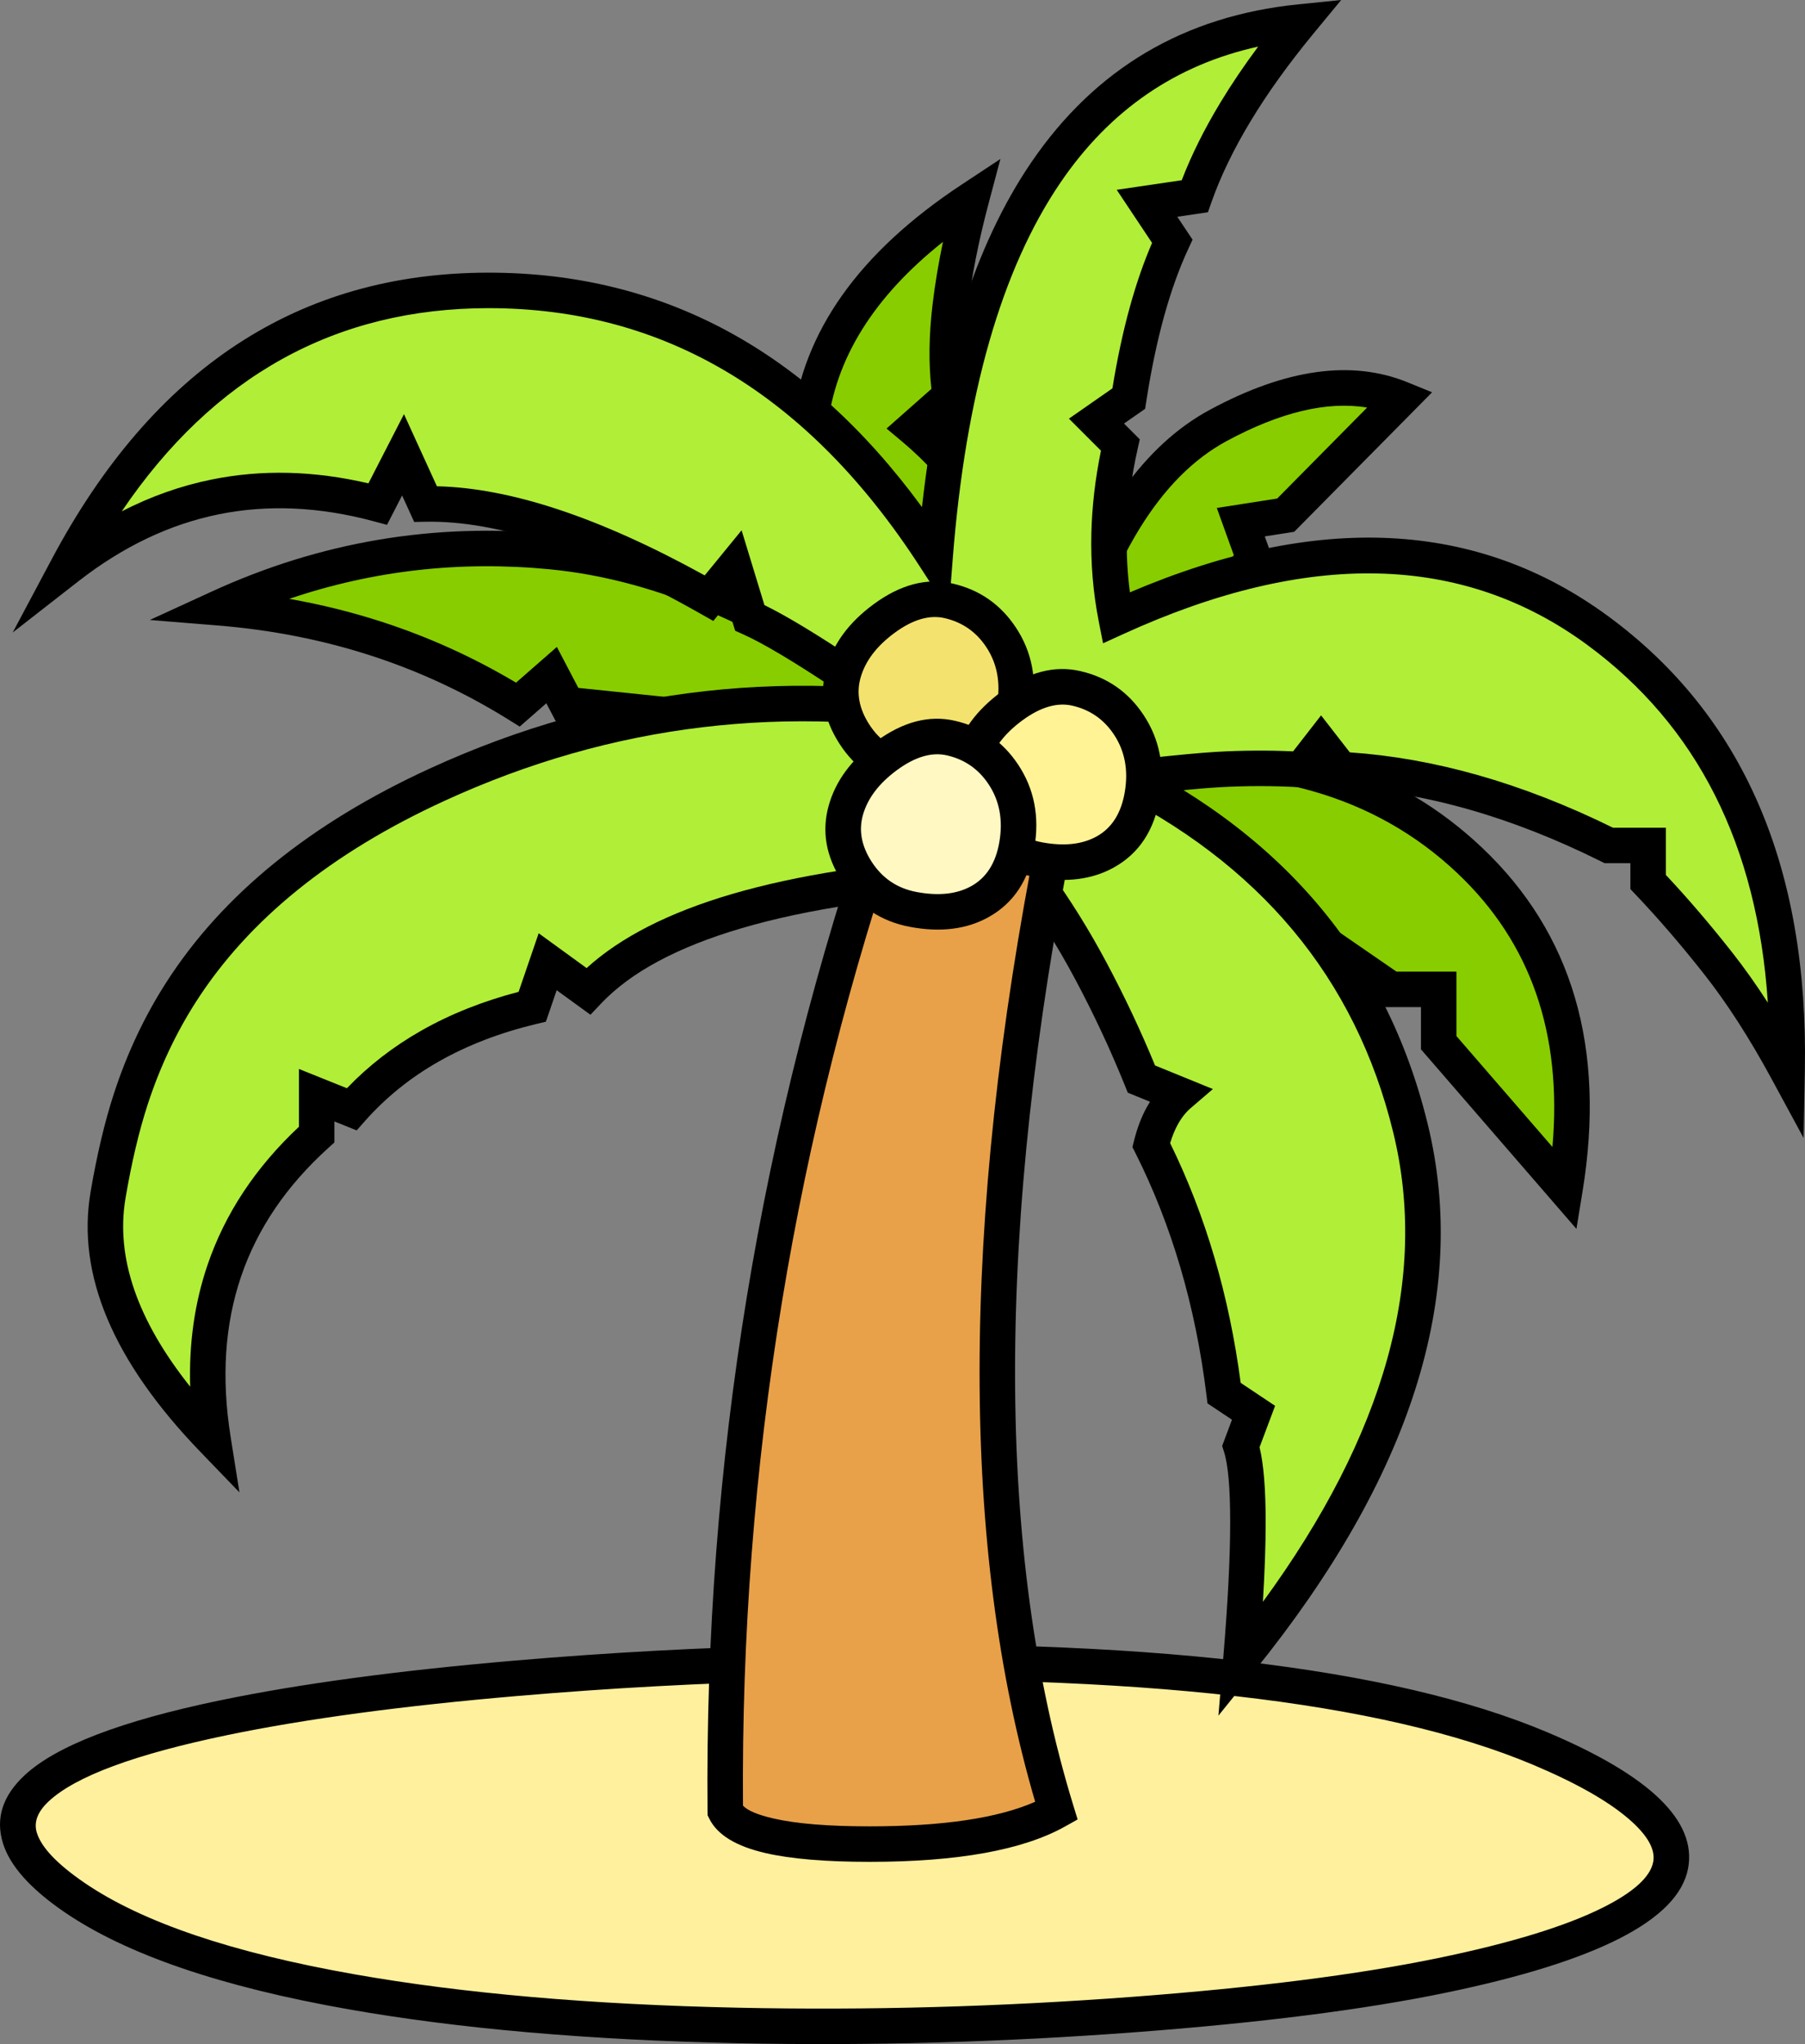 <svg xmlns="http://www.w3.org/2000/svg" xmlns:xlink="http://www.w3.org/1999/xlink" fill="none" version="1.1" width="763.057" height="863.819" viewBox="0 0 763.057 863.819"><rect x="0" y="0" width="763.057" height="863.819" fill="#808080" stroke="none"/><g><g><path d="M335.883,702.844C205.654,705.79,-75.839,728.373,31.427,801.815C138.693,875.258,479.279,861.708,609.508,834.806C739.736,807.903,723.357,769.414,651.258,738.977C579.158,708.539,466.112,699.899,335.883,702.844Z" fill="#FFF09D" fill-opacity="1"/><path d="M479.889,858.807Q559.321,852.832,611.025,842.151Q707.464,822.228,713.625,789.609Q719.301,759.561,654.175,732.067Q555.419,690.377,335.713,695.346Q277.027,696.674,217.648,701.751Q143.484,708.092,93.071,718.55Q30.32,731.567,10.306,750.307Q-3.505,763.239,1.192,778.769Q5.554,793.19,27.19,808.004Q66.422,834.865,147.391,849.123Q217.345,861.442,311.698,863.438Q394.921,865.199,479.889,858.807ZM677.742,806.062Q654.134,817.928,607.99,827.461Q557.233,837.946,478.764,843.85Q394.515,850.188,312.015,848.442Q218.813,846.469,149.992,834.351Q72.219,820.655,35.664,795.627Q18.383,783.795,15.55,774.426Q13.551,767.818,20.558,761.256Q37.495,745.398,96.118,733.237Q145.654,722.961,218.926,716.696Q277.836,711.659,336.052,710.342Q552.546,705.446,648.341,745.886Q675.334,757.282,688.568,768.688Q700.387,778.876,698.886,786.825Q697.089,796.337,677.742,806.062Z" fill-rule="evenodd" fill="#000000" fill-opacity="1"/></g><g><path d="M92.557,256.838Q127.418,259.654,159.016,269.882Q190.614,280.11,218.947,297.749L233.189,285.298L239.716,297.749L377.38,311.979L467.575,335.102L588.031,418.109L608.206,418.109L608.206,440.64L661.611,502.302Q675.852,415.145,621.261,363.562Q566.669,311.979,475.289,321.465L529.88,235.493L524.539,220.671L543.527,217.706L592.185,168.495Q560.142,155.451,515.045,179.76Q469.948,204.069,447.993,287.669Q428.856,231.936,415.357,212.963Q401.857,193.99,386.281,180.946L401.709,167.309Q399.187,150.411,401.709,129.363Q404.231,108.315,410.61,84.302Q348.453,125.361,342.371,179.76Q336.289,234.159,386.281,301.899Q306.62,240.237,233.189,233.122Q159.758,226.007,92.557,256.838Z" fill="#88CD00" fill-opacity="1"/><path d="M409.127,166.202Q406.754,150.302,409.156,130.255Q411.615,109.731,417.858,86.228L422.917,67.184L406.476,78.044Q341.39,121.038,334.917,178.927Q330.07,222.286,358.492,272.96Q294.352,231.513,233.912,225.657Q158.468,218.347,89.43,250.021L63.319,262.001L91.953,264.314Q125.942,267.06,156.706,277.018Q187.43,286.962,214.984,304.116L219.701,307.052L230.963,297.206L234.942,304.795L376.056,319.382L406.795,327.262L424.348,340.849L416.077,329.642L464.418,342.035L585.697,425.609L600.706,425.609L600.706,443.436L666.429,519.322L669.012,503.511Q683.895,412.426,626.412,358.11Q573.953,308.543,489.657,312.828L538.182,236.41L534.676,226.679L547.124,224.736L605.414,165.783L595.013,161.549Q559.695,147.172,511.486,173.158Q469.975,195.535,447.325,263.523Q432.702,224.404,421.468,208.615Q410.248,192.846,397.59,180.96L409.728,170.231L409.127,166.202ZM401.982,310.543L392.316,297.446Q344.069,232.071,349.824,180.594Q354.688,137.094,398.636,102.199Q395.776,115.841,394.262,128.471Q391.918,148.035,393.757,164.329L374.783,181.1L381.466,186.696Q396.304,199.122,409.246,217.311Q422.116,235.399,440.899,290.105L448.95,313.552L455.247,289.574Q476.375,209.125,518.604,186.362Q552.609,168.032,577.944,172.231L539.931,210.677L514.403,214.663L521.577,234.577L463.349,326.276L401.982,310.543ZM377.239,304.424Q301.704,247.295,232.465,240.587Q175.433,235.061,122.263,253.071Q142.359,256.607,161.326,262.747Q191.155,272.402,218.151,288.483L235.414,273.39L244.49,290.702L377.239,304.424ZM472.383,329.307L590.365,410.609L615.706,410.609L615.706,437.843L656.284,484.696Q662.607,412.949,616.11,369.013Q564.02,319.794,476.063,328.925L472.383,329.307Z" fill-rule="evenodd" fill="#000000" fill-opacity="1"/></g><g><path d="M45.683,504.988Q37.397,553.676,90.073,608.302Q83.859,569.262,94.808,537.051Q105.758,504.839,133.871,479.456L133.871,462.831L148.667,468.769Q162.724,452.886,181.812,442.049Q200.899,431.213,225.018,425.424L231.528,406.424L248.692,418.893Q268.964,397.517,311.43,385.049Q353.896,372.58,418.557,369.017L418.557,305.485Q296.041,280.547,184.771,331.61C73.501,382.674,53.97,456.3,45.683,504.988Z" fill="#B0EE38" fill-opacity="1"/><path d="M154.284,473.739Q167.513,458.791,185.514,448.572Q203.681,438.259,226.768,432.717L230.777,431.755L235.333,418.458L249.607,428.827L254.134,424.054Q273.015,404.144,313.543,392.245Q355.176,380.021,418.97,376.506L426.057,376.115L426.057,299.358L420.053,298.136Q295.138,272.709,181.643,324.794Q106.03,359.493,70.297,415.137Q56.425,436.739,48.132,462.217Q42.311,480.103,38.29,503.73Q29.368,556.154,84.674,613.508L101.229,630.676L97.48,607.123Q91.557,569.917,101.909,539.465Q112.231,509.099,138.897,485.023L141.371,482.789L141.371,473.922L150.78,477.698L154.284,473.739ZM219.243,419.14Q196.504,425.084,178.109,435.527Q160.33,445.62,146.659,459.881L126.371,451.74L126.371,476.166Q98.793,502.023,87.707,534.637Q79.562,558.6,80.4,585.998Q46.701,543.71,53.077,506.246Q56.914,483.702,62.396,466.859Q70.091,443.219,82.919,423.242Q116.279,371.295,187.899,338.427Q294.216,289.637,411.057,311.657L411.057,361.95Q350.253,365.833,309.317,377.852Q269.511,389.54,247.981,409.106L227.724,394.39L219.243,419.14Z" fill-rule="evenodd" fill="#000000" fill-opacity="1"/></g><g><path d="M434.557,368.33Q449.218,387.882,461.212,410.396Q473.207,432.91,482.537,456.017L498.53,462.534Q494.384,466.089,491.422,471.421Q488.46,476.753,486.683,483.863Q498.53,507.414,506.23,533.631Q513.931,559.848,517.485,588.731L529.924,597.026L524.593,611.246Q527.555,620.577,527.555,643.239Q527.555,665.902,524.593,701.302Q621.737,581.029,596.266,476.753Q570.795,372.478,464.767,323.302L434.557,368.33Z" fill="#B0EE38" fill-opacity="1"/><path d="M517.444,613.514Q520.055,621.739,520.055,643.239Q520.055,665.588,517.119,700.677L515.083,725.012L530.427,706.014Q629.903,582.855,603.552,474.974Q577.225,367.192,467.922,316.498L462.109,313.802L425.364,368.572L428.557,372.83Q442.87,391.919,454.593,413.923Q466.402,436.086,475.582,458.825L476.77,461.765L486.161,465.592Q485.49,466.655,484.865,467.779Q481.424,473.976,479.407,482.044L478.732,484.746L479.983,487.233Q491.525,510.179,499.034,535.745Q506.562,561.373,510.041,589.647L510.461,593.062L520.812,599.965L516.66,611.042L517.444,613.514ZM533.888,676.927Q535.055,657.596,535.055,643.239Q535.055,622.199,532.47,611.598L539.035,594.087L524.492,584.389Q520.841,556.762,513.426,531.518Q505.957,506.088,494.672,483.087Q496.036,478.56,497.978,475.063Q500.287,470.907,503.412,468.228L512.743,460.227L488.29,450.262Q479.248,428.298,467.832,406.87Q456.872,386.298,443.724,368.129L467.388,332.857Q565.065,380.627,588.98,478.533Q611.498,570.722,533.888,676.927Z" fill-rule="evenodd" fill="#000000" fill-opacity="1"/></g><g><path d="M28.557,239.71Q58.08,216.698,90.866,210.018Q123.652,203.337,159.702,212.987L170.383,192.203L179.878,212.987Q203.911,212.542,233.879,222.488Q263.846,232.435,299.748,252.774L310.429,239.71L316.957,261.088Q330.309,267.026,357.902,285.435Q385.496,303.844,427.332,334.723Q496.316,326.261,514.564,325.222Q532.812,324.182,550.169,325.222L558.477,314.533L566.785,325.222Q594.23,326.706,622.566,334.723Q650.901,342.74,680.127,357.289L696.742,357.289L696.742,372.728Q711.578,388.316,726.413,407.171Q741.249,426.025,755.491,452.302Q757.864,327.003,675.38,266.432Q592.895,205.861,471.838,261.088Q468.426,243.718,468.871,225.457Q469.316,207.197,473.618,188.046L463.53,177.951L477.179,168.449Q480.294,148.259,484.893,131.632Q489.492,115.004,495.575,101.94L484.893,85.907L505.069,82.938Q511.152,65.716,522.278,47.308Q533.405,28.899,549.575,9.302Q480.739,16.28,442.167,72.842Q403.595,129.405,395.288,235.553Q322.298,122.724,206.582,122.724Q90.866,122.724,28.557,239.71Z" fill="#B0EE38" fill-opacity="1"/><path d="M313.909,267.94Q326.677,273.619,353.74,291.674Q381.186,309.984,422.878,340.757L425.281,342.531L428.245,342.167Q496.989,333.735,514.99,332.709Q532.8,331.695,549.721,332.708L553.665,332.944L558.477,326.754L562.963,332.526L566.379,332.711Q592.991,334.15,620.524,341.94Q648.186,349.766,676.784,364.003L678.363,364.789L689.242,364.789L689.242,375.727L691.31,377.899Q705.901,393.231,720.519,411.808Q734.959,430.161,748.897,455.876L762.45,480.883L762.989,452.444Q765.436,323.258,679.819,260.387Q596.879,199.482,477.666,250.317Q476.063,238.206,476.369,225.64Q476.796,208.119,480.936,189.69L481.84,185.664L475.169,178.987L484.101,172.769L484.591,169.593Q487.64,149.836,492.122,133.631Q496.555,117.605,502.374,105.106L504.152,101.287L497.7,91.603L510.635,89.699L512.141,85.435Q517.968,68.939,528.697,51.187Q539.54,33.248,555.36,14.076L566.975,-7.177734371310862e-7L548.819,1.84Q476.51,9.17,435.971,68.617Q400.155,121.138,389.764,214.3Q317.173,115.224,206.582,115.224Q86.363,115.224,21.938,236.184L5.368,267.293L33.168,245.625Q61.302,223.696,92.363,217.367Q123.419,211.039,157.762,220.232L163.607,221.796L169.986,209.383L175.1,220.577L180.017,220.486Q202.767,220.064,231.516,229.606Q260.787,239.322,296.051,259.299L301.552,262.416L307.354,255.32L310.783,266.55L313.909,267.94ZM429.382,326.916Q389.009,297.171,362.065,279.196Q336.955,262.444,323.156,255.708L313.505,224.099L297.92,243.16Q264.572,224.774,236.241,215.37Q208.079,206.023,184.703,205.499L170.78,175.022L155.752,204.265Q121.184,196.186,89.368,202.669Q69.842,206.648,51.468,216.088Q109.642,130.224,206.582,130.224Q318.217,130.224,388.99,239.626L401.035,258.244L402.765,236.138Q410.917,131.981,448.364,77.068Q479.633,31.214,531.887,19.695Q522.901,31.779,515.86,43.428Q505.703,60.232,499.575,76.165L472.087,80.211L487.035,102.649Q481.765,114.809,477.665,129.632Q473.316,145.356,470.271,164.12L451.892,176.914L465.429,190.461Q461.789,208.22,461.373,225.275Q460.908,244.357,464.479,262.533L466.31,271.853L474.951,267.911Q592.004,214.511,670.94,272.477Q740.704,323.706,747.356,423.742Q739.917,412.204,732.307,402.533Q718.286,384.713,704.242,369.745L704.242,349.789L681.882,349.789Q652.846,335.495,624.607,327.506Q597.237,319.763,570.626,317.943L558.477,302.311L546.652,317.525Q530.747,316.788,514.138,317.734Q496.046,318.764,429.382,326.916Z" fill-rule="evenodd" fill="#000000" fill-opacity="1"/></g><g><g><path d="M323.111,549.302Q305.611,655.927,306.611,765.302Q313.611,779.302,367.611,779.302Q421.611,779.302,446.611,765.302Q421.611,683.927,421.611,579.802Q421.611,475.677,446.611,350.302L429.111,319.302L376.611,338.802Q340.611,442.677,323.111,549.302Z" fill="#E8A149" fill-opacity="1"/><path d="M454.511,349.039L432.497,310.044L426.5,312.271L370.683,333.003L369.525,336.346Q333.314,440.828,315.71,548.087Q298.106,655.35,299.112,765.371L299.127,767.105L299.903,768.656Q304.985,778.82,323.684,783.112Q339.762,786.802,367.611,786.802Q423.568,786.802,450.276,771.846L455.559,768.887L453.78,763.099Q429.111,682.801,429.111,579.802Q429.111,476.417,453.966,351.769L454.511,349.039ZM425.725,328.56L382.545,344.599Q347.627,446.24,330.512,550.517Q313.292,655.438,314.093,763.047Q316.965,766.18,327.039,768.492Q341.461,771.802,367.611,771.802Q414.066,771.802,437.613,761.409Q414.111,681.182,414.111,579.802Q414.111,476.074,438.713,351.568L425.725,328.56Z" fill-rule="evenodd" fill="#000000" fill-opacity="1"/></g><g><path d="M356.553,284.465C351.909,301.074,363.851,322.334,385.081,326.32C406.311,330.307,424.887,322.334,428.867,299.081C432.848,275.828,419.082,258.056,401.003,253.904C382.925,249.752,361.197,267.856,356.553,284.465Z" fill="#F3E36E" fill-opacity="1"/><path d="M417.13,329.446Q432.792,320.603,436.26,300.347Q439.643,280.585,429.463,265.193Q419.757,250.516,402.682,246.594Q386.322,242.837,369.297,255.357Q353.697,266.829,349.33,282.446Q344.814,298.599,354.801,314.175Q365.073,330.195,383.697,333.692Q403.144,337.343,417.13,329.446ZM416.952,273.467Q423.856,283.907,421.475,297.816Q419.21,311.046,409.755,316.385Q400.534,321.591,386.465,318.949Q374.205,316.647,367.428,306.078Q361.07,296.163,363.776,286.485Q366.75,275.849,378.184,267.441Q389.668,258.996,399.324,261.214Q410.554,263.793,416.952,273.467Z" fill-rule="evenodd" fill="#000000" fill-opacity="1"/></g><g><path d="M410.553,321.465C405.909,338.074,417.851,359.334,439.081,363.32C460.311,367.307,478.887,359.334,482.867,336.081C486.848,312.828,473.082,295.056,455.003,290.904C436.925,286.752,415.197,304.856,410.553,321.465Z" fill="#FFF396" fill-opacity="1"/><path d="M471.13,366.446Q486.792,357.603,490.26,337.347Q493.643,317.585,483.463,302.193Q473.757,287.516,456.682,283.594Q440.322,279.837,423.297,292.357Q407.697,303.829,403.33,319.446Q398.814,335.599,408.801,351.175Q419.073,367.195,437.697,370.692Q457.144,374.343,471.13,366.446ZM470.952,310.467Q477.856,320.907,475.475,334.816Q473.21,348.046,463.755,353.385Q454.534,358.591,440.465,355.949Q428.205,353.647,421.428,343.078Q415.07,333.163,417.776,323.485Q420.75,312.849,432.184,304.441Q443.668,295.996,453.324,298.214Q464.554,300.793,470.952,310.467Z" fill-rule="evenodd" fill="#000000" fill-opacity="1"/></g><g><path d="M357.553,342.465C352.909,359.074,364.851,380.334,386.081,384.32C407.311,388.307,425.887,380.334,429.867,357.081C433.848,333.828,420.082,316.056,402.003,311.904C383.925,307.752,362.197,325.856,357.553,342.465Z" fill="#FFF8C3" fill-opacity="1"/><path d="M418.13,387.446Q433.792,378.603,437.26,358.347Q440.643,338.585,430.463,323.193Q420.757,308.516,403.682,304.594Q387.322,300.837,370.297,313.357Q354.697,324.829,350.33,340.446Q345.814,356.599,355.801,372.175Q366.073,388.195,384.697,391.692Q404.144,395.343,418.13,387.446ZM417.952,331.467Q424.856,341.907,422.475,355.816Q420.21,369.046,410.755,374.385Q401.534,379.591,387.465,376.949Q375.205,374.647,368.428,364.078Q362.07,354.163,364.776,344.485Q367.75,333.849,379.184,325.441Q390.668,316.996,400.324,319.214Q411.554,321.793,417.952,331.467Z" fill-rule="evenodd" fill="#000000" fill-opacity="1"/></g></g></g></svg>